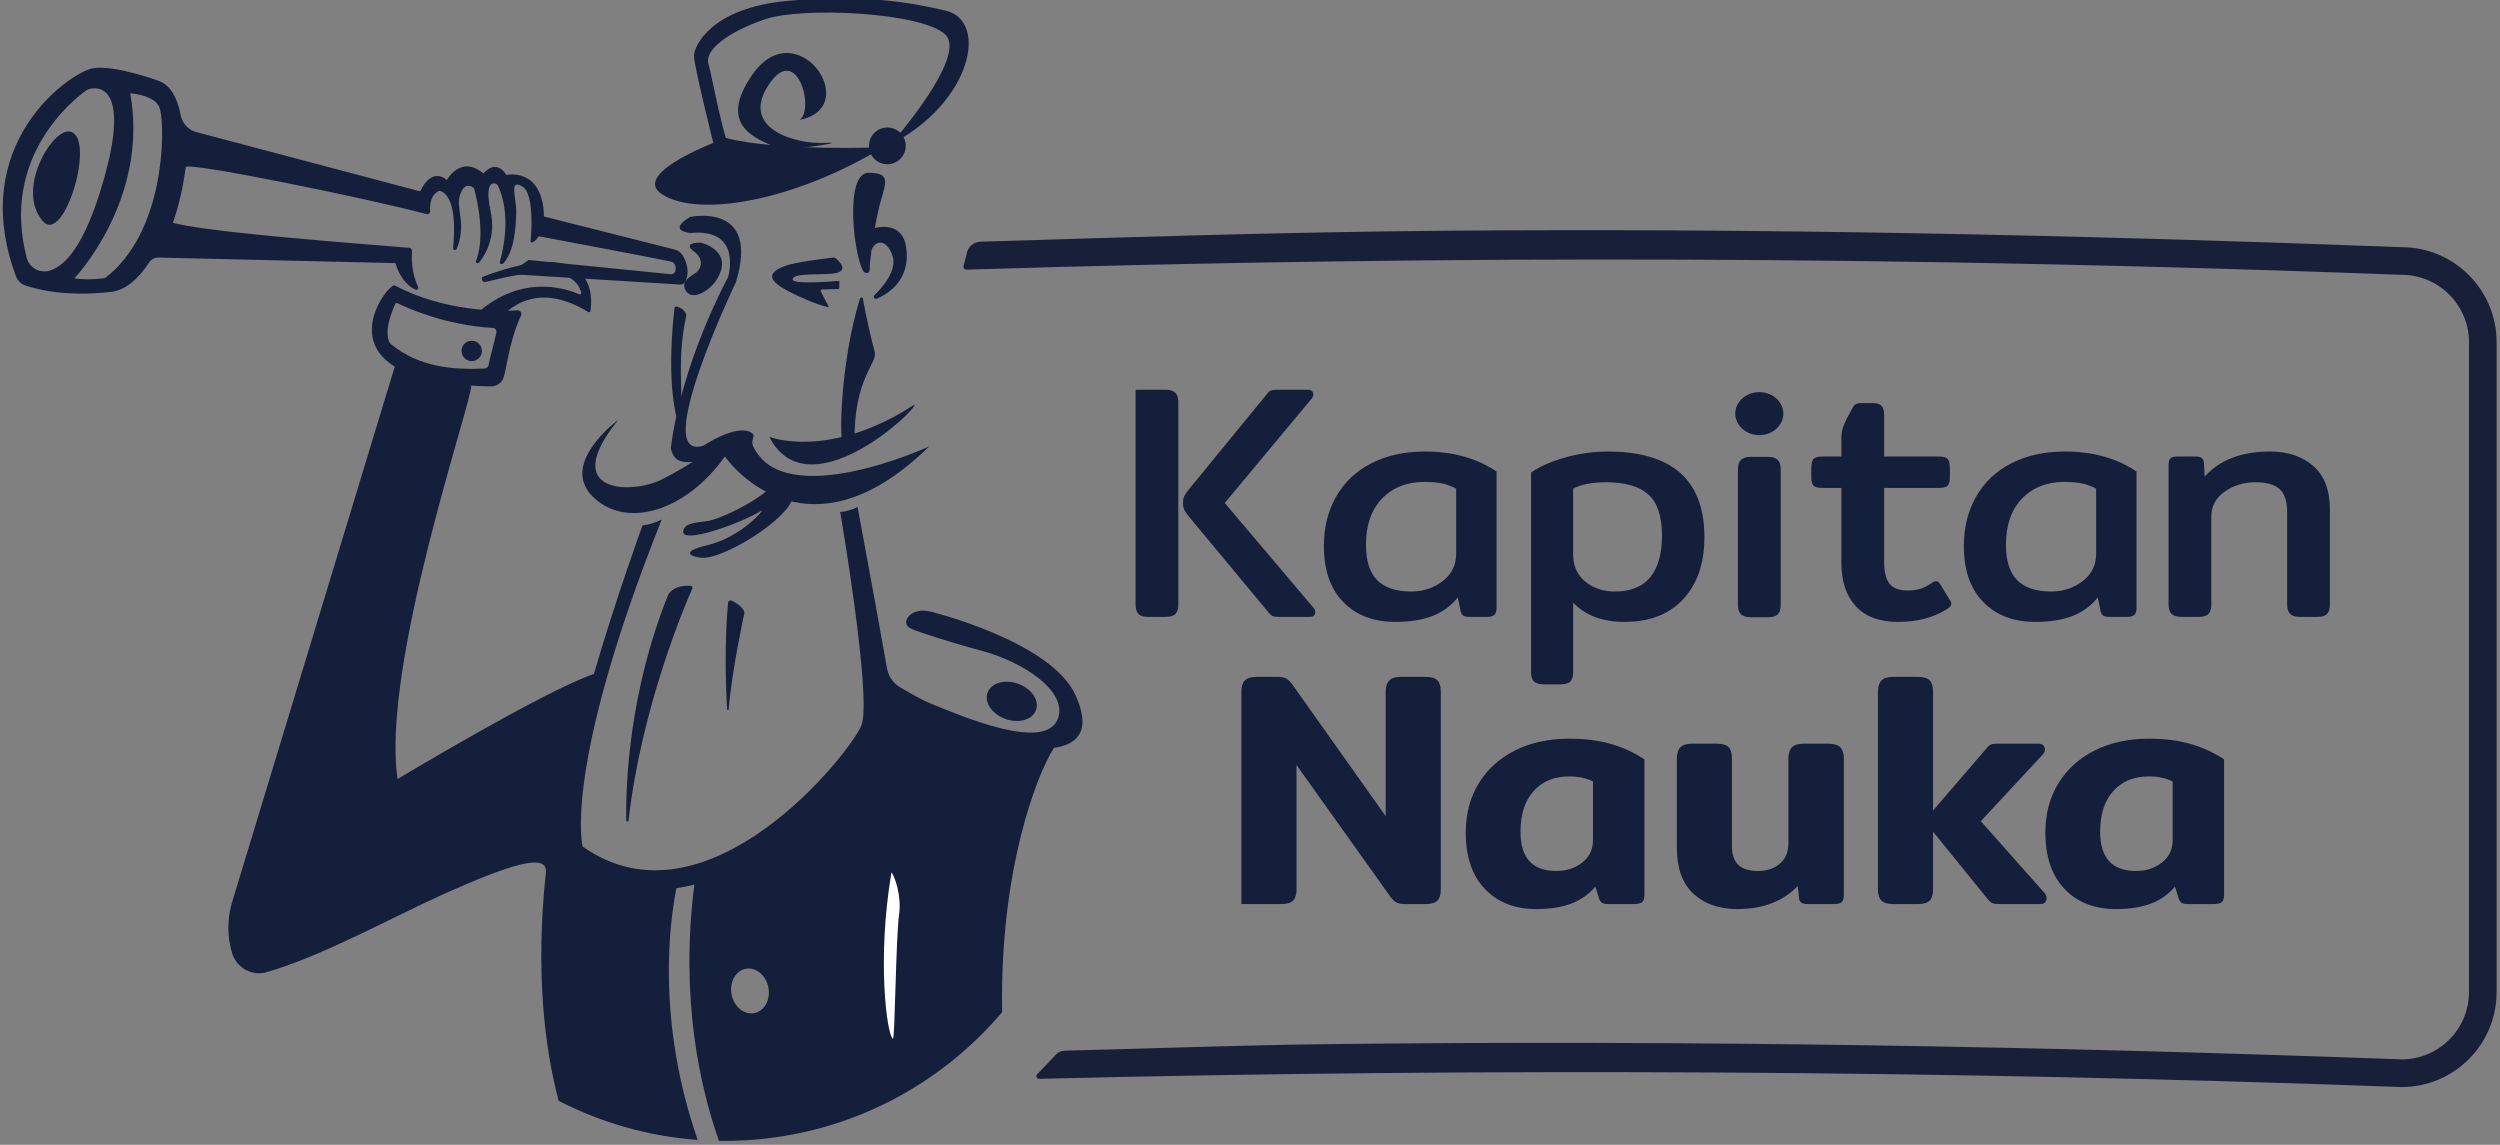 <?xml version="1.0" encoding="UTF-8" standalone="no"?>
<svg xmlns="http://www.w3.org/2000/svg" xmlns:xlink="http://www.w3.org/1999/xlink" xmlns:serif="http://www.serif.com/" width="100%" height="100%" viewBox="0 0 1319 604" version="1.1" xml:space="preserve" style="fill-rule:evenodd;clip-rule:evenodd;stroke-linejoin:round;stroke-miterlimit:2;">
  <rect x="0" y="0" width="1319" height="604" fill="#808080" stroke="none"/>
  <g transform="matrix(1,0,0,1,-590,-2009)">
    <g transform="matrix(1.89,0,0,1,-9723.05,-3710)">
      <g id="Logo-Poziom-Dark" transform="matrix(0.529,0,0,1,4665,-49.531)">
        <g transform="matrix(1,0,0,1,-4237.61,49.531)">
          <path d="M6244.23,5852.69C6244.92,5849.19 6247.95,5846.63 6251.52,5846.52C6334.13,5843.97 6414.31,5841.44 6494.54,5840.76C6662.69,5839.33 6828.1,5842.87 7001.54,5849.41C7029.15,5849.48 7051.56,5871.92 7051.56,5899.56C7051.56,5899.56 7051.56,6242.38 7051.56,6242.38C7051.56,6270.06 7029.09,6292.53 7001.41,6292.53C7001.32,6292.53 7001.24,6292.53 7001.15,6292.52C6763.41,6283.76 6520.58,6282.31 6282.5,6288.19C6281.92,6288.21 6281.39,6287.87 6281.15,6287.33C6280.91,6286.8 6281.03,6286.18 6281.43,6285.76C6284.74,6282.32 6288.12,6278.86 6291.14,6275.56C6292.39,6274.19 6294.15,6273.38 6296,6273.34C6342.32,6272.2 6388.75,6270.42 6435.24,6269.88C6623.99,6267.67 6813.78,6271.03 7001.56,6277.94C7021.12,6277.86 7036.98,6261.96 7036.98,6242.38L7036.98,5899.56C7036.98,5879.93 7021.04,5863.99 7001.41,5863.99C7001.32,5863.99 7001.23,5863.99 7001.14,5863.99C6742.91,5854.25 6502.31,5853.32 6244.15,5861.25C6243.65,5861.27 6243.17,5861.05 6242.86,5860.66C6242.54,5860.27 6242.42,5859.75 6242.54,5859.27C6243.04,5857.55 6243.74,5855.08 6244.23,5852.69Z" style="fill:#181f38;"></path>
        </g>
        <g transform="matrix(0.516,0,0,0.516,786.533,5554.86)">
          <g>
            <g transform="matrix(1,0,0,1,6.381,0)">
              <path d="M2543.46,1044.86C2538.91,1044.86 2535.66,1043.83 2533.72,1041.78C2531.79,1039.73 2530.82,1036.66 2530.82,1032.56L2530.82,825.211C2530.82,823.078 2530.86,812.635 2530.86,812.635C2530.86,812.635 2541.15,812.573 2543.46,812.573L2561.56,812.573C2566.12,812.573 2569.42,813.597 2571.47,815.647C2573.52,817.696 2574.55,820.885 2574.55,825.211L2574.55,1032.56C2574.55,1036.66 2573.58,1039.73 2571.64,1041.78C2569.71,1043.83 2566.35,1044.86 2561.56,1044.86L2543.46,1044.86ZM2677.02,1044.86C2674.52,1044.86 2672.64,1044.63 2671.39,1044.17C2670.13,1043.72 2668.83,1042.69 2667.46,1041.1L2585.13,942.036C2583.09,939.531 2581.6,937.368 2580.69,935.546C2579.78,933.724 2579.33,931.333 2579.33,928.373C2579.33,925.412 2579.73,923.135 2580.52,921.541C2581.32,919.947 2582.86,917.669 2585.13,914.709L2665.41,816.672C2666.78,814.85 2668.14,813.711 2669.51,813.256C2670.87,812.8 2673.04,812.573 2676,812.573L2707.43,812.573C2709.02,812.573 2710.27,813.028 2711.18,813.939C2712.09,814.85 2712.55,815.988 2712.55,817.355C2712.55,819.177 2711.87,820.771 2710.5,822.137L2622.03,928.373L2712.55,1035.29C2713.91,1036.66 2714.6,1038.25 2714.6,1040.07C2714.6,1041.44 2714.14,1042.58 2713.23,1043.49C2712.32,1044.4 2711.07,1044.86 2709.47,1044.86L2677.02,1044.86Z" style="fill:#14203b;fill-rule:nonzero;"></path>
              <g transform="matrix(1,0,0,1,5.033,0)">
                <path d="M2791.46,1049.98C2769.14,1049.98 2751.38,1043.2 2738.17,1029.65C2724.96,1016.11 2718.36,997.033 2718.36,972.438C2718.36,953.309 2722.57,936.4 2730.99,921.712C2739.42,907.023 2751.43,895.694 2767.03,887.723C2782.63,879.753 2800.79,875.767 2821.52,875.767C2850.44,875.767 2874.92,882.599 2894.96,896.263L2894.96,1035.63C2894.96,1039.05 2894.22,1041.44 2892.74,1042.81C2891.26,1044.17 2888.7,1044.86 2885.05,1044.86L2866.26,1044.86C2863.76,1044.86 2861.88,1044.34 2860.63,1043.32C2859.38,1042.29 2858.52,1040.64 2858.07,1038.37L2855.33,1025.04C2848.28,1033.7 2839.56,1040.02 2829.2,1044C2818.84,1047.99 2806.26,1049.98 2791.46,1049.98ZM2807.85,1018.89C2819.92,1018.89 2830.57,1015.37 2839.79,1008.31C2849.01,1001.25 2853.63,991.909 2853.63,980.295L2853.63,913.684C2848.84,911.179 2844.01,909.414 2839.11,908.389C2834.21,907.365 2828.24,906.852 2821.18,906.852C2803.18,906.852 2788.72,912.545 2777.79,923.932C2766.86,935.318 2761.4,951.032 2761.4,971.072C2761.4,987.468 2765.21,999.538 2772.84,1007.28C2780.47,1015.02 2792.14,1018.89 2807.85,1018.89Z" style="fill:#14203b;fill-rule:nonzero;"></path>
              </g>
              <path d="M2947.91,1113.86C2943.35,1113.86 2940.11,1112.83 2938.17,1110.78C2936.24,1108.73 2935.27,1105.66 2935.27,1101.56L2935.27,897.288C2943.92,891.139 2955.48,886.015 2969.94,881.916C2984.4,877.817 2998.92,875.767 3013.49,875.767C3079.53,875.767 3112.55,904.917 3112.55,963.215C3112.55,990.087 3105.32,1011.27 3090.86,1026.75C3076.4,1042.24 3056.53,1049.98 3031.26,1049.98C3008.25,1049.98 2990.61,1043.38 2978.31,1030.17L2978.31,1101.56C2978.31,1105.89 2977.34,1109.02 2975.4,1110.95C2973.47,1112.89 2970.11,1113.86 2965.33,1113.86L2947.91,1113.86ZM3021.01,1018.89C3037.18,1018.89 3049.24,1014 3057.22,1004.21C3065.19,994.414 3069.17,980.295 3069.17,961.849C3069.17,942.036 3064.5,927.974 3055.17,919.662C3045.83,911.35 3031.48,907.194 3012.13,907.194C2997.78,907.194 2986.51,909.357 2978.31,913.684L2978.31,980.978C2978.31,992.592 2982.41,1001.82 2990.61,1008.65C2998.8,1015.48 3008.94,1018.89 3021.01,1018.89Z" style="fill:#14203b;fill-rule:nonzero;"></path>
              <g transform="matrix(2.517,0,0,2.517,-1032.52,-1545.99)">
                <path d="M1665.61,1029.48C1663.8,1029.48 1662.49,1029.08 1661.67,1028.26C1660.86,1027.45 1660.45,1026.23 1660.45,1024.6L1660.45,969.353C1660.45,967.634 1660.86,966.367 1661.67,965.553C1662.49,964.738 1663.8,964.331 1665.61,964.331L1672.67,964.331C1674.48,964.331 1675.79,964.738 1676.6,965.553C1677.42,966.367 1677.83,967.634 1677.83,969.353L1677.83,1024.6C1677.83,1026.23 1677.44,1027.45 1676.67,1028.26C1675.9,1029.08 1674.57,1029.48 1672.67,1029.48L1665.61,1029.48ZM1669.14,938.035C1674.53,938.035 1678.91,941.947 1678.91,946.766C1678.91,951.585 1674.53,955.497 1669.14,955.497C1663.74,955.497 1659.37,951.585 1659.37,946.766C1659.37,941.947 1663.74,938.035 1669.14,938.035Z" style="fill:#14203b;"></path>
              </g>
              <path d="M3311.02,1049.98C3291.66,1049.98 3277.09,1044.63 3267.3,1033.92C3257.5,1023.22 3252.61,1008.42 3252.61,989.518L3252.61,913.001L3233.14,913.001C3228.58,913.001 3225.57,912.204 3224.08,910.61C3222.6,909.016 3221.86,906.055 3221.86,901.728L3221.86,892.505C3221.86,888.179 3222.6,885.161 3224.08,883.453C3225.57,881.745 3228.58,880.891 3233.14,880.891L3252.61,880.891L3252.61,862.104C3252.61,857.321 3253.46,852.824 3255.17,848.611C3256.88,844.398 3259.55,839.103 3263.2,832.727C3264.56,829.994 3265.87,828.229 3267.12,827.432C3268.38,826.635 3270.6,826.236 3273.79,826.236L3285.06,826.236C3289.16,826.236 3292.06,827.204 3293.77,829.14C3295.48,831.076 3296.33,833.979 3296.33,837.85L3296.33,880.891L3352.29,880.891C3356.85,880.891 3359.87,881.745 3361.35,883.453C3362.83,885.161 3363.57,888.179 3363.57,892.505L3363.57,901.728C3363.57,906.055 3362.83,909.016 3361.35,910.61C3359.87,912.204 3356.85,913.001 3352.29,913.001L3296.33,913.001L3296.33,988.151C3296.33,998.627 3298.15,1006.2 3301.8,1010.87C3305.44,1015.54 3311.7,1017.87 3320.58,1017.87C3325.82,1017.87 3330.26,1017.24 3333.91,1015.99C3337.55,1014.74 3341.53,1012.63 3345.86,1009.67C3347,1008.76 3348.25,1008.31 3349.62,1008.31C3350.99,1008.31 3352.35,1009.33 3353.72,1011.38L3363.62,1027.78C3364.54,1028.91 3364.99,1030.17 3364.99,1031.53C3364.99,1033.13 3363.85,1034.72 3361.58,1036.32C3347.46,1045.42 3330.6,1049.98 3311.02,1049.98Z" style="fill:#14203b;fill-rule:nonzero;"></path>
              <g transform="matrix(1,0,0,1,5.033,0)">
                <path d="M3445.95,1049.98C3423.63,1049.98 3405.87,1043.2 3392.66,1029.65C3379.45,1016.11 3372.85,997.033 3372.85,972.438C3372.85,953.309 3377.06,936.4 3385.49,921.712C3393.91,907.023 3405.93,895.694 3421.53,887.723C3437.12,879.753 3455.29,875.767 3476.01,875.767C3504.93,875.767 3529.41,882.599 3549.45,896.263L3549.45,1035.63C3549.45,1039.05 3548.71,1041.44 3547.23,1042.81C3545.75,1044.17 3543.19,1044.86 3539.55,1044.86L3520.76,1044.86C3518.25,1044.86 3516.37,1044.34 3515.12,1043.32C3513.87,1042.29 3513.01,1040.64 3512.56,1038.37L3509.83,1025.04C3502.77,1033.7 3494.06,1040.02 3483.7,1044C3473.33,1047.99 3460.75,1049.98 3445.95,1049.98ZM3462.35,1018.89C3474.41,1018.89 3485.06,1015.37 3494.28,1008.31C3503.51,1001.25 3508.12,991.909 3508.12,980.295L3508.12,913.684C3503.34,911.179 3498.5,909.414 3493.6,908.389C3488.7,907.365 3482.73,906.852 3475.67,906.852C3457.68,906.852 3443.22,912.545 3432.28,923.932C3421.35,935.318 3415.89,951.032 3415.89,971.072C3415.89,987.468 3419.7,999.538 3427.33,1007.28C3434.96,1015.02 3446.63,1018.89 3462.35,1018.89Z" style="fill:#14203b;fill-rule:nonzero;"></path>
              </g>
              <g transform="matrix(1,0,0,1,-2.517,0)">
                <path d="M3602.74,1044.86C3598.19,1044.86 3594.88,1043.83 3592.83,1041.78C3590.78,1039.73 3589.76,1036.66 3589.76,1032.56L3589.76,890.114C3589.76,886.698 3590.33,884.307 3591.47,882.941C3592.61,881.574 3595,880.891 3598.64,880.891L3618.11,880.891C3623.12,880.891 3625.74,883.168 3625.97,887.723L3626.65,901.387C3642.14,884.307 3664.34,875.767 3693.26,875.767C3711.71,875.767 3726.57,880.72 3737.84,890.627C3749.11,900.533 3754.75,915.392 3754.75,935.205L3754.75,1032.56C3754.75,1036.66 3753.78,1039.73 3751.85,1041.78C3749.91,1043.83 3746.66,1044.86 3742.11,1044.86L3724.01,1044.86C3719.45,1044.86 3716.15,1043.83 3714.1,1041.78C3712.05,1039.73 3711.03,1036.66 3711.03,1032.56L3711.03,937.937C3711.03,926.779 3708.46,918.865 3703.34,914.197C3698.22,909.528 3689.96,907.194 3678.57,907.194C3666.5,907.194 3655.97,910.439 3646.98,916.929C3637.98,923.42 3633.48,931.789 3633.48,942.036L3633.48,1032.56C3633.48,1036.66 3632.52,1039.73 3630.58,1041.78C3628.64,1043.83 3625.28,1044.86 3620.5,1044.86L3602.74,1044.86Z" style="fill:#14203b;fill-rule:nonzero;"></path>
              </g>
            </g>
            <g transform="matrix(1,0,0,1,117.336,0)">
              <path d="M2569.08,1338.46L2528.09,1338.46L2528.09,1120.87C2528.09,1115.86 2529.28,1112.16 2531.68,1109.77C2534.07,1107.38 2538.11,1106.18 2543.8,1106.18L2564.98,1106.18C2568.85,1106.18 2571.76,1106.69 2573.69,1107.72C2575.63,1108.74 2577.73,1110.74 2580.01,1113.7L2675.66,1248.62L2675.66,1121.21C2675.66,1116.2 2676.85,1112.44 2679.24,1109.94C2681.63,1107.43 2685.56,1106.18 2691.03,1106.18L2716.65,1106.18C2722.34,1106.18 2726.33,1107.38 2728.6,1109.77C2730.88,1112.16 2732.02,1115.97 2732.02,1121.21L2732.02,1323.78C2732.02,1328.79 2730.88,1332.49 2728.6,1334.88C2726.33,1337.27 2722.34,1338.46 2716.65,1338.46L2695.13,1338.46C2691.48,1338.46 2688.69,1337.95 2686.76,1336.93C2684.82,1335.9 2682.72,1333.91 2680.44,1330.95L2584.45,1196.36L2584.45,1323.78C2584.45,1328.79 2583.31,1332.49 2581.03,1334.88C2578.76,1337.27 2574.77,1338.46 2569.08,1338.46Z" style="fill:#14203b;fill-rule:nonzero;"></path>
              <g transform="matrix(1,0,0,1,-2.517,0)">
                <path d="M2832.11,1343.59C2810.24,1343.59 2792.77,1336.76 2779.67,1323.09C2766.58,1309.43 2760.03,1290.19 2760.03,1265.36C2760.03,1246.23 2764.47,1229.44 2773.35,1214.98C2782.23,1200.52 2794.64,1189.3 2810.59,1181.33C2826.53,1173.36 2844.97,1169.38 2865.92,1169.38C2882.09,1169.38 2896.38,1171.2 2908.79,1174.84C2921.2,1178.49 2932.53,1183.72 2942.78,1190.56L2942.78,1328.56C2942.78,1332.43 2942.04,1335.05 2940.56,1336.41C2939.08,1337.78 2936.18,1338.46 2931.85,1338.46L2904.87,1338.46C2902.36,1338.46 2900.48,1338.01 2899.23,1337.1C2897.98,1336.19 2897.01,1334.71 2896.33,1332.66L2892.57,1320.7C2885.74,1328.67 2877.42,1334.48 2867.63,1338.12C2857.84,1341.77 2846,1343.59 2832.11,1343.59ZM2852.94,1304.65C2862.96,1304.65 2871.67,1301.8 2879.08,1296.11C2886.48,1290.41 2890.18,1282.67 2890.18,1272.88L2890.18,1213.1C2883.35,1209.68 2875.15,1207.98 2865.58,1207.98C2850.55,1207.98 2838.54,1212.93 2829.54,1222.84C2820.55,1232.74 2816.05,1246.58 2816.05,1264.34C2816.05,1278 2819.13,1288.14 2825.27,1294.74C2831.42,1301.35 2840.65,1304.65 2852.94,1304.65Z" style="fill:#14203b;fill-rule:nonzero;"></path>
              </g>
              <g transform="matrix(1,0,0,1,-2.517,0)">
                <path d="M3037.74,1343.59C3019.07,1343.59 3004.1,1338.35 2992.83,1327.88C2981.55,1317.4 2975.92,1301.8 2975.92,1281.08L2975.92,1189.53C2975.92,1184.52 2977.11,1180.76 2979.5,1178.26C2981.89,1175.75 2985.82,1174.5 2991.29,1174.5L3016.91,1174.5C3022.6,1174.5 3026.59,1175.69 3028.86,1178.09C3031.14,1180.48 3032.28,1184.29 3032.28,1189.53L3032.28,1279.03C3032.28,1287.91 3034.5,1294.4 3038.94,1298.5C3043.38,1302.6 3049.93,1304.65 3058.58,1304.65C3067.92,1304.65 3075.49,1302.14 3081.3,1297.13C3087.11,1292.12 3090.01,1285.29 3090.01,1276.64L3090.01,1189.53C3090.01,1184.52 3091.2,1180.76 3093.6,1178.26C3095.99,1175.75 3100.03,1174.5 3105.72,1174.5L3131,1174.5C3136.69,1174.5 3140.74,1175.75 3143.13,1178.26C3145.52,1180.76 3146.71,1184.52 3146.71,1189.53L3146.71,1328.56C3146.71,1332.43 3146.03,1335.05 3144.66,1336.41C3143.3,1337.78 3140.57,1338.46 3136.47,1338.46L3109.14,1338.46C3103.9,1338.46 3101.17,1336.53 3100.94,1332.66L3099.57,1320.02C3084.54,1335.73 3063.93,1343.59 3037.74,1343.59Z" style="fill:#14203b;fill-rule:nonzero;"></path>
              </g>
              <g transform="matrix(1,0,0,1,-2.517,0)">
                <path d="M3352.01,1327.19C3353.38,1328.79 3354.06,1330.61 3354.06,1332.66C3354.06,1334.25 3353.55,1335.62 3352.52,1336.76C3351.5,1337.89 3349.96,1338.46 3347.91,1338.46L3305.21,1338.46C3302.48,1338.46 3300.37,1338.18 3298.89,1337.61C3297.41,1337.04 3295.99,1335.96 3294.62,1334.37L3240.31,1267.41C3239.63,1266.73 3238.83,1265.7 3237.92,1264.34L3237.92,1323.78C3237.92,1328.79 3236.78,1332.49 3234.5,1334.88C3232.23,1337.27 3228.24,1338.46 3222.55,1338.46L3196.93,1338.46C3191.46,1338.46 3187.53,1337.27 3185.14,1334.88C3182.75,1332.49 3181.56,1328.79 3181.56,1323.78L3181.56,1121.21C3181.56,1116.2 3182.75,1112.44 3185.14,1109.94C3187.53,1107.43 3191.46,1106.18 3196.93,1106.18L3222.55,1106.18C3228.24,1106.18 3232.23,1107.38 3234.5,1109.77C3236.78,1112.16 3237.92,1115.97 3237.92,1121.21L3237.92,1242.82L3240.31,1240.09L3292.91,1178.94C3294.28,1177.12 3295.7,1175.92 3297.18,1175.35C3298.66,1174.78 3300.89,1174.5 3303.85,1174.5L3346.2,1174.5C3348.03,1174.5 3349.51,1175.07 3350.64,1176.21C3351.78,1177.35 3352.35,1178.71 3352.35,1180.31C3352.35,1182.36 3351.56,1184.18 3349.96,1185.77L3286.77,1253.75L3352.01,1327.19Z" style="fill:#14203b;fill-rule:nonzero;"></path>
              </g>
              <path d="M3422.38,1343.59C3400.52,1343.59 3383.04,1336.76 3369.95,1323.09C3356.85,1309.43 3350.3,1290.19 3350.3,1265.36C3350.3,1246.23 3354.74,1229.44 3363.62,1214.98C3372.51,1200.52 3384.92,1189.3 3400.86,1181.33C3416.8,1173.36 3435.25,1169.38 3456.2,1169.38C3472.37,1169.38 3486.66,1171.2 3499.07,1174.84C3511.48,1178.49 3522.81,1183.72 3533.06,1190.56L3533.06,1328.56C3533.06,1332.43 3532.32,1335.05 3530.84,1336.41C3529.36,1337.78 3526.45,1338.46 3522.12,1338.46L3495.14,1338.46C3492.63,1338.46 3490.76,1338.01 3489.5,1337.1C3488.25,1336.19 3487.28,1334.71 3486.6,1332.66L3482.84,1320.7C3476.01,1328.67 3467.7,1334.48 3457.91,1338.12C3448.11,1341.77 3436.27,1343.59 3422.38,1343.59ZM3443.22,1304.65C3453.24,1304.65 3461.95,1301.8 3469.35,1296.11C3476.75,1290.41 3480.45,1282.67 3480.45,1272.88L3480.45,1213.1C3473.62,1209.68 3465.42,1207.98 3455.86,1207.98C3440.83,1207.98 3428.81,1212.93 3419.82,1222.84C3410.82,1232.74 3406.32,1246.58 3406.32,1264.34C3406.32,1278 3409.4,1288.14 3415.55,1294.74C3421.7,1301.35 3430.92,1304.65 3443.22,1304.65Z" style="fill:#14203b;fill-rule:nonzero;"></path>
            </g>
          </g>
        </g>
        <g transform="matrix(2.025,-0.121,0.121,2.025,-2412.72,2320.42)">
          <g>
            <g transform="matrix(1,0,0,1,841.316,857.165)">
              <path d="M1160.98,1080.8C1160.98,1080.8 1152.95,1086.03 1145.12,1089.31C1137.29,1092.6 1118.21,1091.42 1134.91,1073.09C1134.91,1073.09 1118.96,1083.4 1127.05,1092.54C1135.14,1101.69 1151.03,1097.95 1162.05,1084.26C1162.05,1084.26 1180.56,1114.93 1215.24,1084.82C1215.24,1084.82 1176.59,1099.86 1169.48,1081.96C1169.48,1081.96 1166.63,1076.34 1160.98,1080.8Z" style="fill:#14203b;"></path>
            </g>
            <g transform="matrix(0.997,0.075,-0.075,0.997,932.961,769.869)">
              <path d="M1141.23,1124.49C1141.23,1124.49 1142.2,1121.7 1147.15,1121.93C1147.3,1121.94 1147.44,1122.02 1147.52,1122.15C1147.61,1122.28 1147.62,1122.44 1147.56,1122.58C1145.73,1126.88 1134.83,1153.47 1131.87,1183.2C1131.86,1183.36 1131.73,1183.48 1131.57,1183.48C1131.42,1183.47 1131.29,1183.35 1131.28,1183.2C1130.99,1173.8 1131.45,1150.02 1141.23,1124.49Z" style="fill:#14203b;"></path>
            </g>
            <g transform="matrix(0.88,0.027,-0.039,1.282,1030.31,502.978)">
              <path d="M1154.06,1127.38C1154.09,1127.21 1154.25,1127.06 1154.48,1126.98C1154.7,1126.9 1154.97,1126.9 1155.2,1126.99C1156.44,1127.44 1158.47,1128.32 1158.83,1129.45C1158.83,1129.45 1154.64,1140.94 1153.33,1148.96C1153.32,1149.05 1153.21,1149.12 1153.08,1149.12C1152.96,1149.11 1152.85,1149.04 1152.85,1148.96C1152.68,1144.57 1152.6,1135.62 1154.06,1127.38Z" style="fill:#14203b;"></path>
            </g>
            <g transform="matrix(1,0,0,1,841.316,857.165)">
              <path d="M1151.88,1044.57C1151.76,1044.53 1151.62,1044.54 1151.51,1044.6C1151.4,1044.67 1151.32,1044.78 1151.29,1044.9C1150.74,1047.82 1148.03,1063.24 1150.28,1074.35C1150.28,1074.35 1150.96,1076.27 1151.26,1073.84C1152.21,1066.02 1151.13,1057.9 1154.2,1047.17C1154.21,1047.15 1154.21,1047.13 1154.22,1047.1C1154.22,1046.84 1154.15,1045.39 1151.88,1044.57Z" style="fill:#14203b;"></path>
            </g>
            <g transform="matrix(1,0,0,1,841.316,857.165)">
              <path d="M1156.69,1025.7C1156.69,1025.7 1150.31,1024.9 1156.69,1021.53C1156.69,1021.53 1175.31,1018.58 1167.61,1039.18C1167.61,1039.18 1142.78,1083.99 1156.32,1081.18C1156.54,1081.13 1156.75,1081.05 1156.95,1080.94C1158.48,1080.08 1166.23,1075.94 1169.51,1078.64C1169.81,1078.89 1169.91,1079.31 1169.75,1079.66C1169.5,1080.19 1169.25,1081.06 1169.48,1081.96C1169.72,1082.9 1170.37,1084.06 1171.5,1085.36C1171.5,1085.36 1168.25,1085.57 1164.14,1085.52C1163.42,1085.51 1162.84,1083.83 1162.08,1083.8C1161.26,1083.77 1160.26,1085.39 1159.43,1085.33C1152.54,1084.83 1149.04,1086.38 1148.13,1081.33C1148.13,1081.33 1151.11,1061.9 1165.66,1037.73C1165.66,1037.73 1170.26,1025.23 1156.69,1025.7Z" style="fill:#14203b;"></path>
            </g>
            <g transform="matrix(1,0,0,1,841.316,857.165)">
              <path d="M1199.58,1045.35C1199.66,1045.16 1199.87,1045.06 1200.07,1045.11C1200.27,1045.17 1200.39,1045.37 1200.35,1045.58C1200.76,1049.37 1202.14,1057.5 1202.56,1059.33C1203.28,1062.51 1196.68,1065.65 1195.91,1082.84C1195.91,1082.84 1194.45,1082.4 1193.07,1082.96C1191.74,1083.51 1193.39,1061.68 1199.58,1045.35Z" style="fill:#14203b;"></path>
            </g>
            <g transform="matrix(1,0,0,1,438.3,0)">
              <path d="M1606.45,1889.84C1606.38,1889.96 1606.33,1890.1 1606.31,1890.24C1605.91,1892.31 1605.64,1894.06 1605.58,1895.07C1605.52,1896.07 1604.87,1896.12 1604.32,1895.87C1604.22,1895.83 1604.12,1895.76 1604.05,1895.67C1601.79,1892.72 1600.14,1869.44 1606.9,1869.98C1612.07,1870.4 1611.41,1872.26 1609.63,1877.14C1608.94,1879.03 1608.21,1881.69 1607.55,1884.42C1607.67,1884.39 1607.79,1884.37 1607.92,1884.35C1613.36,1883.65 1614.95,1886.87 1615.28,1889.1C1615.59,1891.15 1616.44,1899.23 1607,1902.8C1606.75,1902.9 1606.46,1902.81 1606.32,1902.59C1606.17,1902.36 1606.2,1902.06 1606.39,1901.87C1608.97,1899.62 1612.7,1895.6 1611.71,1891.95C1610.54,1887.69 1607.9,1887.39 1606.45,1889.84Z" style="fill:#14203b;"></path>
            </g>
            <g transform="matrix(1,0,0,1,864.536,2.418)">
              <g transform="matrix(1,0,0,1,-23.967,857.165)">
                <path d="M1164.65,1000.23C1164.65,1000.23 1160.77,979.638 1160.99,977.225C1161.22,974.813 1166.1,965.197 1185.98,964.524C1205.85,963.852 1218.1,966.857 1227,969.487C1238.13,972.774 1232.38,993.801 1210.69,1003.38C1210.69,1003.38 1232.13,981.818 1226.59,975.723C1221.05,969.628 1190.1,966.194 1180.03,968.938C1169.96,971.682 1163.78,976.13 1164.61,979.554C1165.44,982.978 1167.16,1000.12 1170,1005.14C1172.84,1010.15 1164.65,1000.23 1164.65,1000.23Z" style="fill:#14203b;"></path>
              </g>
              <g transform="matrix(1,0,0,1,-23.967,857.165)">
                <path d="M1208.69,1003.99C1208.69,1003.99 1181.75,1003.55 1168,999.162C1168,999.162 1141.91,1006.68 1150.69,1012.89C1160.01,1019.5 1185.11,1016.44 1208.69,1003.99Z" style="fill:#14203b;"></path>
              </g>
              <g transform="matrix(1.275,-0.167,0.167,1.275,-557.083,778.942)">
                <circle cx="1234.67" cy="1010.29" r="3.716" style="fill:#14203b;"></circle>
              </g>
            </g>
            <g transform="matrix(0.999,-0.041,0.041,0.999,798.604,904.957)">
              <path d="M1173.42,1081.18C1173.16,1081.2 1188.26,1088.92 1211.86,1076.68C1212.7,1077.93 1181.41,1101.87 1173.42,1081.18Z" style="fill:#14203b;"></path>
            </g>
            <g transform="matrix(1.054,0.101,-0.101,1.054,894.065,680.91)">
              <path d="M1165.94,1098.06C1161.14,1101.35 1146.22,1107.26 1146.89,1103.72C1147.23,1101.96 1148.99,1101.7 1152.58,1101.14C1156.16,1100.58 1167.38,1094.31 1168.41,1091.33C1169.45,1088.35 1168.94,1089.02 1170,1089.57C1171.06,1090.13 1173.24,1092.55 1173.24,1092.55C1176.49,1097.47 1157.55,1110.41 1151.67,1110.18C1149.52,1110.1 1145.7,1109.02 1152.92,1107.04C1161.33,1104.73 1166.89,1097.41 1165.94,1098.06Z" style="fill:#14203b;"></path>
            </g>
            <g transform="matrix(0.92,0.391,-0.353,0.832,1345.05,567.663)">
              <ellipse cx="1234.68" cy="1152.66" rx="6.702" ry="5.384" style="fill:#14203b;"></ellipse>
            </g>
            <g transform="matrix(0.746,-0.271,0.271,0.746,153.582,1286.68)">
              <path d="M1966.45,1485.98C1966.45,1485.98 1965.38,1485.67 1965.05,1485.33C1959.58,1479.64 1949.44,1470.61 1966.77,1459.84C1988.47,1446.36 1996.11,1484.17 1975.13,1479.57C1981.04,1478.65 1984.61,1455.29 1969.94,1465.3C1956.24,1474.66 1970.79,1486.45 1979.74,1489.78C1987.9,1492.82 1968.51,1487.63 1966.45,1485.98Z" style="fill:#14203b;"></path>
            </g>
            <g transform="matrix(1,0,0,1,839.281,857.66)">
              <path d="M1195.93,1034C1195.78,1033.85 1195.57,1033.77 1195.36,1033.79C1193.62,1033.88 1185.39,1034.36 1182.71,1035.2C1178.18,1036.62 1177.69,1038.44 1182.71,1041.57C1187.07,1044.28 1192.65,1046.68 1193.33,1046.54C1193.36,1046.49 1193.36,1046.43 1193.33,1046.38C1193.09,1045.81 1192.03,1043.47 1191.55,1042.41C1191.5,1042.29 1191.51,1042.16 1191.58,1042.06C1191.65,1041.95 1191.77,1041.89 1191.89,1041.89C1193.02,1041.93 1195.44,1042.02 1196.17,1042.04C1196.28,1042.05 1196.38,1041.96 1196.39,1041.84C1196.42,1041.45 1196.48,1040.58 1196.51,1040.16C1196.51,1040.1 1196.49,1040.04 1196.45,1040C1196.4,1039.96 1196.35,1039.93 1196.29,1039.93C1194.58,1039.98 1184.13,1040.19 1184.43,1038.82C1184.66,1037.81 1186.05,1037.65 1193.34,1037.96C1199.99,1038.24 1197,1035.02 1195.93,1034Z" style="fill:#14203b;"></path>
            </g>
            <g transform="matrix(0.987,0.158,-0.158,0.987,1019.88,697.099)">
              <g transform="matrix(0.987,-0.158,0.158,0.987,-1117.13,-527.377)">
                <path d="M1921.35,1893.44C1919.7,1892.44 1897.54,1917.3 1944.58,1921.17C1944.58,1921.17 1946.56,1921.49 1947.85,1919.76C1949.06,1918.13 1949.76,1910.61 1953.71,1903.22C1953.87,1902.93 1953.86,1902.57 1953.69,1902.28C1953.51,1902 1953.2,1901.83 1952.86,1901.84C1948.1,1901.82 1933.83,1901.07 1921.35,1893.44ZM1946.17,1906.01C1933.74,1904.59 1923.86,1899.29 1921.78,1898.11C1921.68,1898.05 1921.55,1898.03 1921.43,1898.06C1921.32,1898.1 1921.22,1898.18 1921.17,1898.29C1919.12,1902.39 1918.32,1905.33 1918.94,1907.75C1919.07,1908.16 1919.33,1908.52 1919.65,1908.81C1926.36,1914.96 1935.01,1916.34 1943.4,1916.44C1943.92,1916.45 1944.37,1916.1 1944.5,1915.59C1944.93,1913.86 1946.55,1909.19 1947.04,1907.26C1947.11,1906.97 1947.06,1906.67 1946.89,1906.43C1946.72,1906.19 1946.46,1906.04 1946.17,1906.01Z" style="fill:#14203b;"></path>
              </g>
              <g transform="matrix(1,-1.38778e-17,1.38778e-17,1,-1.132,-0.498)">
                <circle cx="1101.17" cy="1053.36" r="2.654" style="fill:#14203b;"></circle>
              </g>
            </g>
            <g transform="matrix(1.246,0,0,1.246,592.348,615.7)">
              <g transform="matrix(0.803,0,0,0.803,-475.536,-494.283)">
                <path d="M1858.55,1880.15C1857.57,1880.07 1856.62,1880.5 1856.03,1881.29C1852.98,1885.39 1849.47,1888.1 1845.8,1888.31C1833.75,1888.99 1826.19,1886.44 1823.22,1885.18C1822.29,1884.69 1821.59,1883.85 1821.29,1882.85C1810.44,1847.5 1838.71,1830.66 1844.38,1830.02C1850.13,1829.37 1861.27,1834.27 1861.27,1834.27C1864.3,1835.52 1865.96,1838.99 1866.53,1843.61C1866.82,1845.73 1868.29,1847.51 1870.32,1848.18C1883.32,1852.48 1927.5,1867.03 1927.5,1867.03C1927.5,1867.03 1930.52,1860.74 1934.61,1864.49C1934.61,1864.49 1938.55,1858.06 1944.19,1863.37C1944.19,1863.37 1947.48,1859.49 1950.14,1864.1C1950.14,1864.1 1959.71,1862.57 1959.23,1875.47C1959.23,1875.47 1986.61,1884.15 1992.67,1886.08C1993.54,1886.35 1994.25,1886.96 1994.66,1887.77C1995.41,1889.24 1996.25,1891.78 1995.04,1894.41C1994.78,1894.98 1994.17,1895.32 1993.55,1895.24C1986.91,1894.45 1947.91,1889.69 1947.91,1889.69C1951.4,1888.6 1953.16,1887.41 1954.54,1886.5C1954.54,1886.5 1985.48,1891.48 1991.22,1892.4C1991.8,1892.5 1992.35,1892.13 1992.5,1891.57C1992.62,1891.06 1992.65,1890.66 1992.53,1890.24C1992.42,1889.69 1992,1889.26 1991.46,1889.12C1987.61,1888.05 1957.58,1880.51 1957.58,1880.51C1957.26,1881.07 1956.46,1881.74 1955.82,1882.02C1955.71,1882.04 1955.59,1882.01 1955.5,1881.93C1955.41,1881.85 1955.37,1881.73 1955.39,1881.61C1955.74,1879.19 1957.05,1869.29 1954.05,1867.32C1950.62,1865.07 1952.42,1870.1 1952.08,1874.16C1951.78,1877.76 1951,1884.24 1947.83,1887.1C1947.65,1887.22 1947.41,1887.21 1947.24,1887.08C1947.06,1886.94 1947,1886.71 1947.08,1886.51C1948.27,1883.1 1950.69,1874.52 1947.83,1866.88C1947.65,1866.41 1947.21,1866.1 1946.7,1866.09C1945.75,1866.07 1944.52,1867.14 1945.47,1873.45C1946.43,1879.79 1943.71,1884.26 1941.57,1886.52C1941.38,1886.63 1941.13,1886.59 1940.98,1886.42C1940.83,1886.25 1940.83,1885.99 1940.97,1885.82C1942.21,1882.98 1943.5,1877.32 1941.54,1867.09C1941.54,1867.09 1939.36,1864.59 1937.78,1868.57C1936.38,1872.08 1939.1,1876.12 1936.1,1882.47C1936.01,1882.7 1935.76,1882.82 1935.52,1882.76C1935.28,1882.7 1935.13,1882.47 1935.15,1882.23C1935.88,1877.71 1936.69,1869.22 1932.88,1867.29C1932.63,1867.18 1932.35,1867.18 1932.1,1867.3C1931.4,1867.77 1929.78,1868.53 1929.76,1872.37C1929.75,1872.59 1929.64,1872.79 1929.46,1872.92C1929.28,1873.05 1929.05,1873.11 1928.84,1873.04C1913.57,1867.98 1866.66,1855.43 1867.01,1857.14C1866.13,1861.84 1864.69,1866.92 1862.83,1871.36C1870.8,1873.89 1893.04,1877.2 1923.77,1881.51C1924.21,1881.57 1924.51,1882 1924.44,1882.44C1924.22,1884.08 1923.95,1888.02 1925.46,1891.78C1925.54,1891.96 1925.5,1892.18 1925.36,1892.33C1925.23,1892.49 1925.01,1892.54 1924.82,1892.48C1923.42,1891.78 1921.07,1889.96 1919.95,1885.26C1919.95,1885.26 1868.39,1880.97 1858.55,1880.15ZM1853.76,1837.09C1853.76,1837.09 1860.56,1837.89 1861.26,1841.69C1862.27,1847.18 1860.6,1873.73 1844.36,1884.64C1844.36,1884.64 1840.27,1885.05 1836.4,1884.23C1836.4,1884.23 1857.1,1864.99 1853.76,1837.09ZM1843.55,1835.27C1843.14,1835.32 1842.74,1835.45 1842.38,1835.66C1839.18,1837.66 1819.02,1851.48 1824.35,1878.16C1824.85,1880.66 1827.24,1882.32 1829.76,1881.91C1833.39,1881.3 1838.68,1877.24 1844.36,1862.34C1852.89,1839.98 1848.52,1834.68 1843.55,1835.27Z" style="fill:#14203b;"></path>
              </g>
              <g transform="matrix(0.983,-0.181,0.181,0.983,-166.612,197.944)">
                <path d="M1004.64,988.813C1001.21,987.346 990.715,997.991 994.75,1005.68C997.872,1011.64 1009.94,991.075 1004.64,988.813Z" style="fill:#14203b;"></path>
              </g>
            </g>
            <g transform="matrix(1,0,0,1,840.986,858.387)">
              <path d="M1106.03,1043.96C1106.03,1043.96 1114.43,1033.07 1129.12,1043.39C1129.23,1043.47 1129.36,1043.49 1129.49,1043.44C1129.61,1043.39 1129.7,1043.29 1129.73,1043.17C1130.46,1039.84 1132.77,1023.13 1102.23,1032.63C1102.17,1032.64 1102.12,1032.69 1102.11,1032.75C1102.02,1033.09 1101.81,1034.22 1103.21,1033.96C1112.19,1032.32 1125.85,1030.08 1127.63,1038.25C1127.66,1038.4 1127.6,1038.55 1127.48,1038.64C1127.36,1038.73 1127.19,1038.73 1127.06,1038.66C1124.02,1037.06 1111.57,1031.74 1098.52,1043.47L1106.03,1043.96Z" style="fill:#14203b;"></path>
            </g>
            <g transform="matrix(0.988,0.152,-0.152,0.988,1012.56,692.824)">
              <path d="M1158.39,1029.04C1158.39,1029.04 1167.5,1030.44 1162.94,1038.65C1161.53,1041.19 1157.21,1044.69 1155.26,1041.54C1154.05,1039.59 1156.28,1037.98 1157.55,1036.99C1158.82,1036 1159.69,1033.28 1156.53,1031.38C1153.37,1029.49 1157.52,1028.95 1158.39,1029.04Z" style="fill:#14203b;"></path>
            </g>
            <path d="M1950.2,2106.11C1947.43,2092.33 1946.09,2072.47 1950.43,2046.65C1951.32,2041.38 1940.95,2044.11 1923.77,2050.57C1910.35,2055.61 1890.74,2065.1 1875.85,2068.3C1872.05,2068.8 1868.51,2066.32 1867.67,2062.59C1867.43,2061.62 1867.26,2060.53 1867.16,2059.3C1866.9,2055.91 1867.37,2052.5 1868.55,2049.31C1875.8,2029.72 1919.87,1910.71 1919.87,1910.71C1919.87,1910.71 1924.42,1913.43 1929.53,1915.91C1932.31,1917.27 1938.43,1918.07 1938.57,1919.13C1938.98,1922.14 1910.72,1990.37 1913.37,2020.07C1913.37,2020.07 1952.79,1999.47 1965.98,1995.83C1973.07,1976.02 1980.91,1958.02 1980.91,1958.02C1982.27,1957.95 1983.93,1957.68 1985.99,1956.8C1956.21,2020.21 1960.38,2040.46 1960.38,2040.46C1991.2,2065.2 2031.44,2020.22 2034.65,2013.33C2037.86,2006.43 2032.45,1957.6 2032.45,1957.6C2033.97,1957.57 2035.5,1957.25 2037.04,1956.59C2039.54,1976.64 2041.15,1990.02 2042.18,1998.94C2042.41,2001.02 2043.55,2002.88 2045.29,2004.05C2047.6,2005.62 2050.86,2007.75 2053.2,2008.86C2060.45,2012.26 2082.26,2023.42 2085.84,2014.46C2088.61,2007.53 2077.58,1999.35 2066.96,1995.81C2057.83,1992.76 2051.7,1990.21 2049.93,1989.45C2049.45,1989.24 2049,1988.98 2048.57,1988.68C2046.39,1987.13 2049.43,1983.21 2054.48,1984.91C2054.48,1984.91 2085.25,1994.44 2090.73,2008.86C2094.36,2018.42 2090.44,2021.65 2084.3,2022.17C2084.3,2022.17 2084.3,2022.17 2084.3,2022.17C2079.39,2028.82 2068.27,2053.23 2066.74,2089.97C2049.51,2108.01 2025.22,2119.26 1998.33,2119.26C1995.93,2119.26 1993.56,2119.17 1991.21,2119C1987.16,2104.9 1983.25,2081.51 1988.8,2052.09C1987.19,2052.38 1985.61,2052.6 1984.08,2052.75C1981.77,2061.53 1976.82,2086.89 1985.7,2118.42C1972.88,2116.71 1960.87,2112.43 1950.2,2106.11ZM2000.77,2074.75C2003.43,2074.37 2005.96,2076.67 2006.41,2079.88C2006.86,2083.09 2005.07,2086 2002.4,2086.37C1999.74,2086.75 1997.21,2084.45 1996.76,2081.24C1996.31,2078.03 1998.11,2075.12 2000.77,2074.75Z" style="fill:#14203b;"></path>
          </g>
        </g>
        <g transform="matrix(1.113,-0.046,0.063,1.538,1127.63,4952.88)">
          <path d="M705.931,850.681C707.483,852.386 710.262,858.879 708.748,865.056C706.602,873.813 704.359,908.17 703.37,907.691C700.566,906.33 697.297,879.924 705.931,850.681" style="fill:#fff;"></path>
        </g>
      </g>
    </g>
  </g>
</svg>
